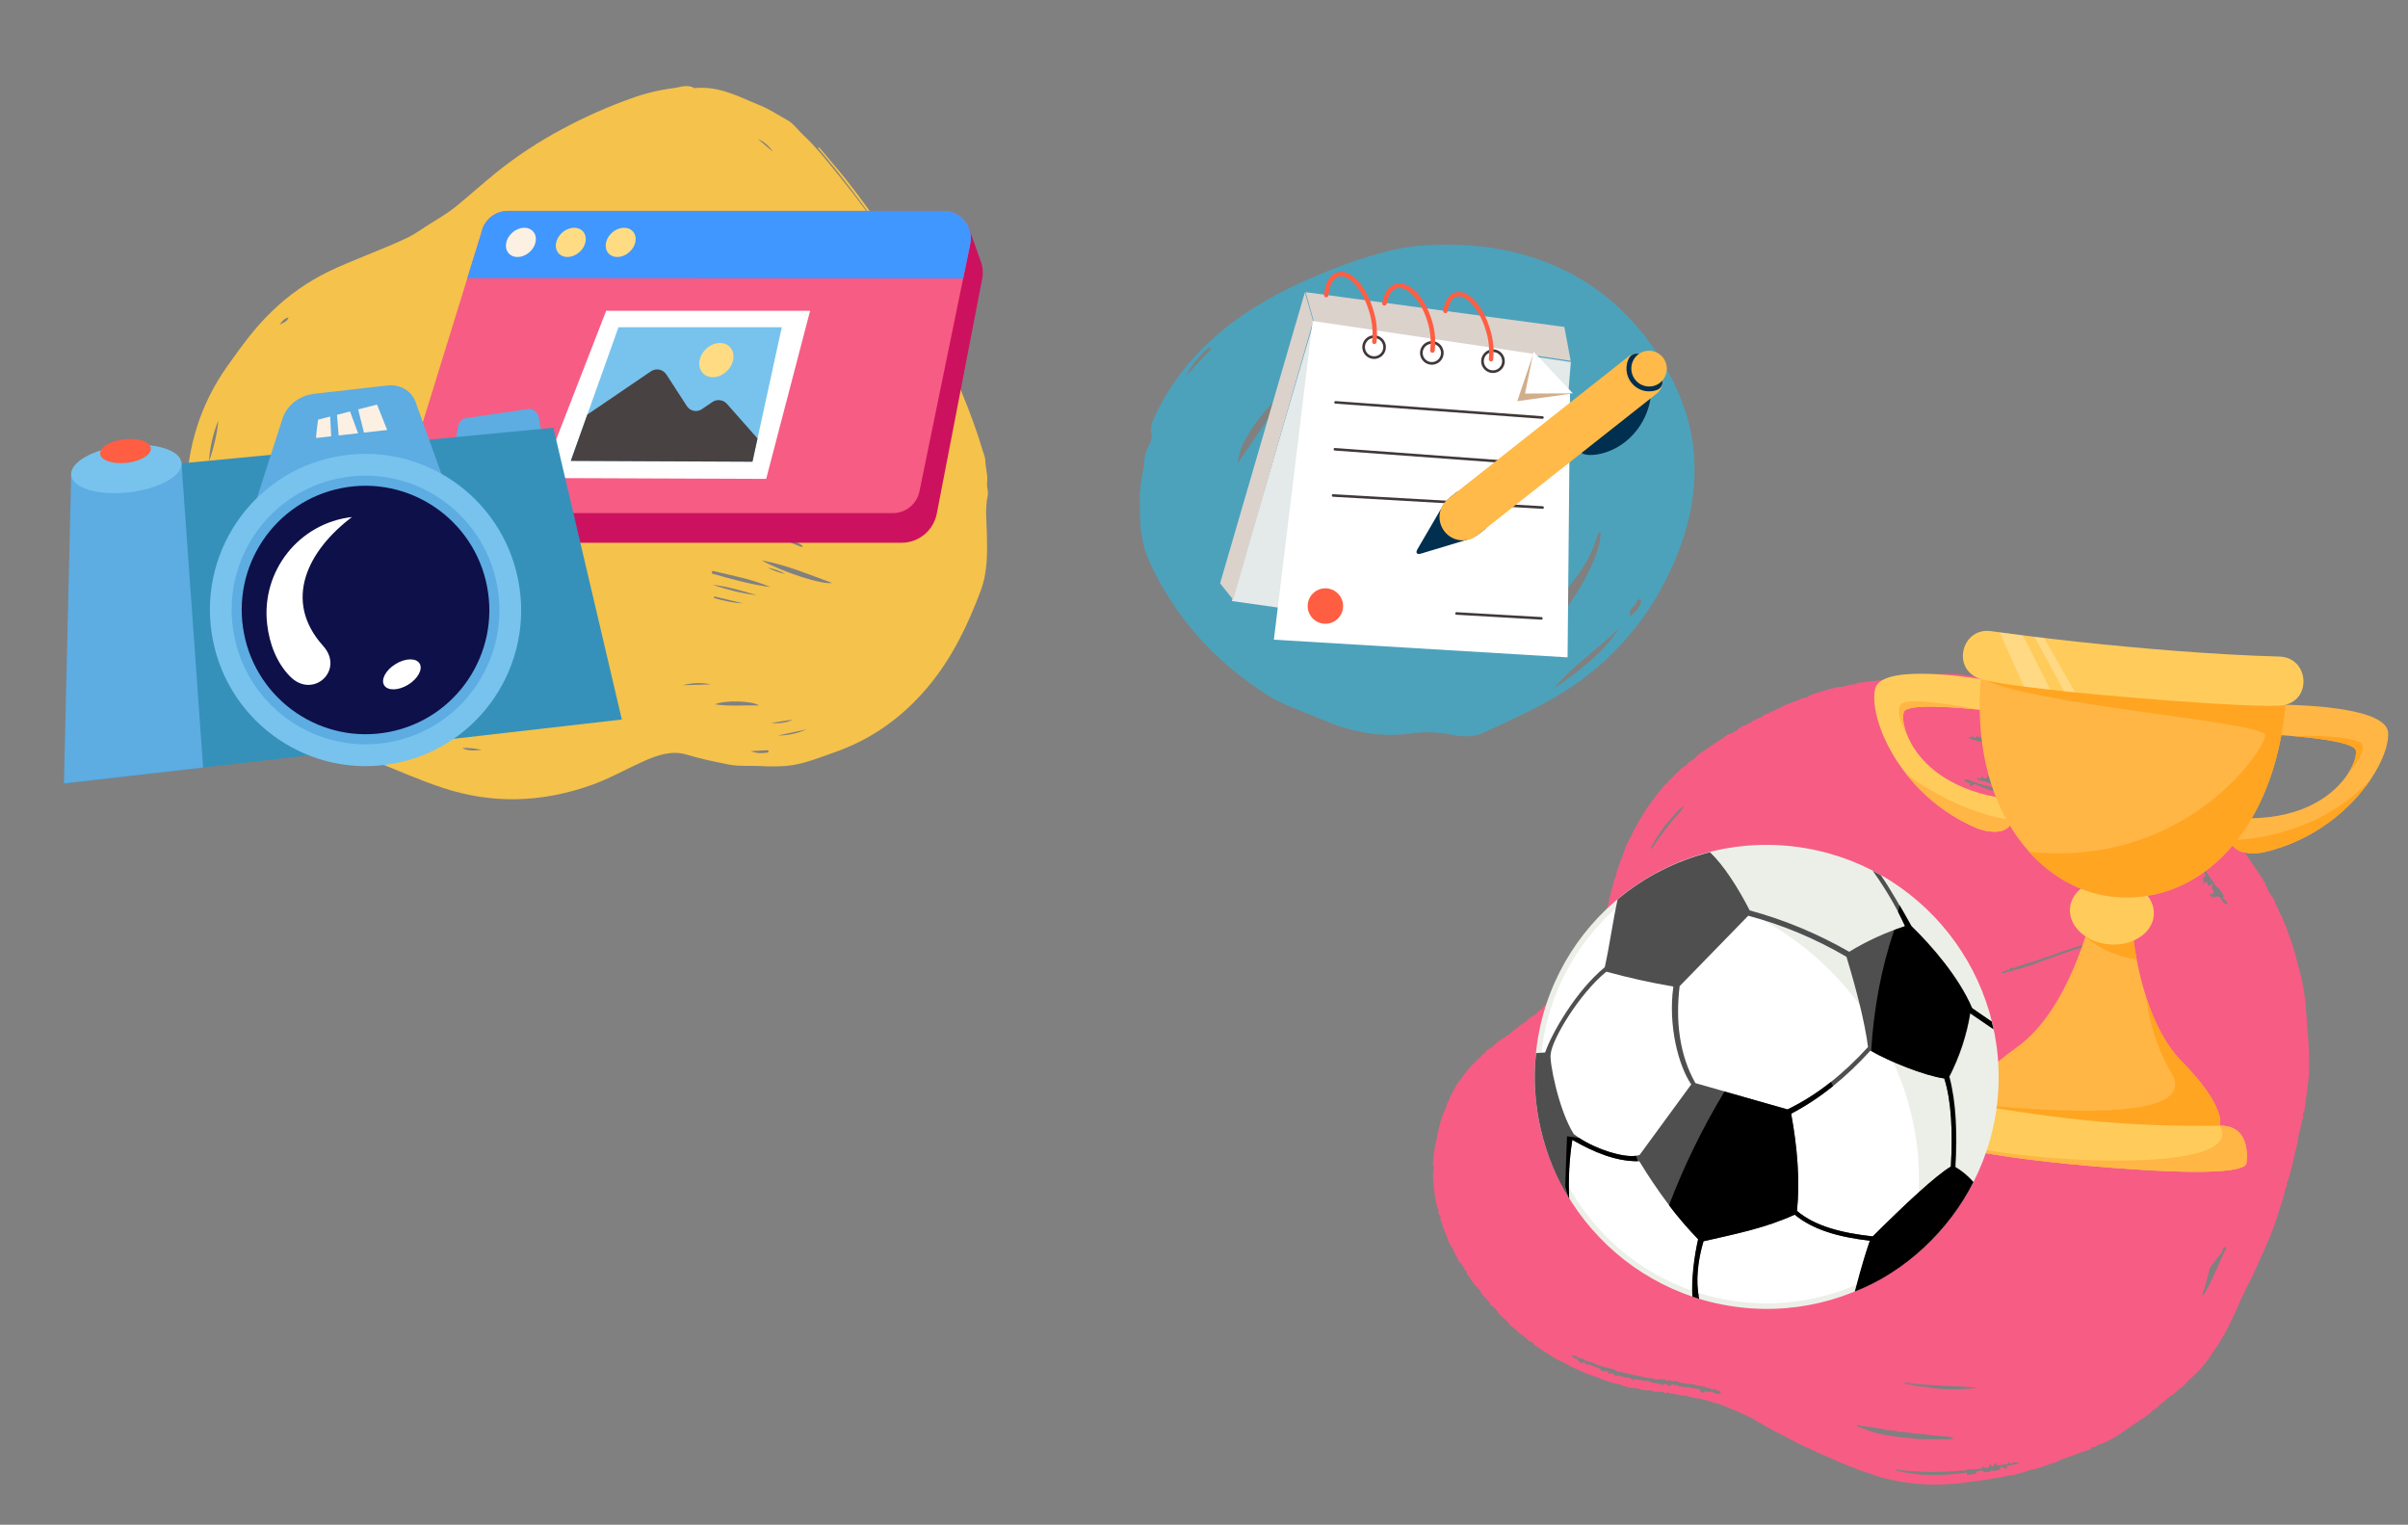 <?xml version="1.0" encoding="UTF-8"?>
<svg width="417px" height="264px" viewBox="0 0 417 264" version="1.1" xmlns="http://www.w3.org/2000/svg" xmlns:xlink="http://www.w3.org/1999/xlink">
    <rect x="0" y="0" width="417" height="264" fill="#808080" stroke="none"/>
    <title>Group 7 Copy + Group 8 Copy + Group 5 Copy Mask</title>
    <defs>
        <rect id="path-1" x="0" y="0" width="417" height="264"></rect>
    </defs>
    <g id="V4" stroke="none" stroke-width="1" fill="none" fill-rule="evenodd">
        <g id="Your-achievements---Desktop-Copy-9" transform="translate(-847, -1545)">
            <g id="Group-7-Copy-+-Group-8-Copy-+-Group-5-Copy-Mask" transform="translate(847, 1545)">
                <mask id="mask-2" fill="white">
                    <use xlink:href="#path-1"></use>
                </mask>
                <g id="Mask"></g>
                <g id="Group-7-Copy" mask="url(#mask-2)">
                    <g transform="translate(224.865, 92.035)">
                        <g id="Illustration/Master/Scribble/Solid/6-Copy" transform="translate(101.907, 100) rotate(236) translate(-101.907, -100)translate(32.72, 23.745)">
                            <path d="M0.888,72.9 C0.689,72.757 0.621,72.491 0.729,72.27 C1.131,71.046 1.334,69.771 1.697,68.534 C1.896,67.871 2.04,67.193 2.13,66.506 C2.196,65.96 2.468,65.467 2.549,64.916 C2.637,64.323 2.889,63.764 3.019,63.173 C3.129,62.674 3.416,62.227 3.545,61.719 C3.741,60.982 3.974,60.256 4.243,59.543 C4.36,59.065 4.563,58.613 4.843,58.208 C4.929,58.107 4.91,57.997 4.947,57.896 C5.091,57.458 5.262,57.028 5.459,56.61 C5.9,55.738 6.257,54.824 6.711,53.959 C7.041,53.332 7.331,52.688 7.641,52.053 C7.94,51.441 8.251,50.836 8.574,50.236 C9.324,48.83 10.157,47.469 11.066,46.161 C11.791,45.145 12.572,44.171 13.406,43.244 C14.052,42.465 14.749,41.73 15.492,41.043 C16.103,40.515 16.642,39.895 17.289,39.431 C17.9,38.994 18.49,38.52 19.086,38.07 C20.465,37.029 21.881,36.046 23.334,35.121 C24.189,34.576 25.061,34.045 25.905,33.488 C26.894,32.835 27.95,32.298 28.941,31.648 C29.522,31.268 30.173,30.951 30.787,30.603 C31.381,30.266 32.019,30.014 32.591,29.639 C33.175,29.286 33.777,28.962 34.394,28.67 C34.958,28.379 35.494,27.937 36.173,27.876 C36.464,27.396 37.036,27.397 37.464,27.158 C37.892,26.918 38.34,26.705 38.745,26.445 C39.162,26.177 39.594,25.915 40.014,25.662 C40.866,25.147 41.665,24.554 42.511,24.04 C43.027,23.727 43.412,23.281 43.887,22.931 C44.794,22.257 45.631,21.495 46.387,20.655 C46.684,20.311 47.031,20.015 47.417,19.776 C47.714,19.602 47.723,19.252 47.973,19.044 C48.377,18.707 48.725,18.303 49.103,17.935 C49.243,17.838 49.321,17.674 49.306,17.504 L49.754,17.455 C49.889,17.322 49.669,17.338 49.683,17.229 C49.824,17.063 49.934,16.848 50.189,16.77 C50.428,16.697 50.386,16.407 50.576,16.261 C50.988,15.941 51.086,15.293 51.694,15.162 C51.863,14.674 52.274,14.358 52.561,13.953 C52.699,13.733 52.915,13.575 53.165,13.51 C53.397,13.459 53.242,13.025 53.585,13.072 C53.94,12.271 54.736,11.901 55.346,11.38 C56.325,10.545 57.246,9.631 58.374,8.957 C58.938,8.62 59.427,8.105 59.995,7.751 C61.272,6.954 62.497,6.068 63.87,5.424 C64.437,5.159 64.945,4.766 65.515,4.506 C66.723,3.954 67.931,3.399 69.179,2.941 C69.401,2.818 69.652,2.76 69.905,2.773 C70.201,2.824 70.305,2.482 70.57,2.395 C70.884,2.291 71.218,2.349 71.538,2.178 C71.714,2.083 72.028,2.064 72.232,1.955 C72.898,1.601 73.684,1.673 74.341,1.303 C74.606,1.208 74.888,1.173 75.168,1.2 C76.068,1.143 76.893,0.677 77.8,0.742 C78.277,0.769 78.754,0.677 79.187,0.474 C79.327,0.412 79.47,0.341 79.586,0.39 C79.987,0.562 80.376,0.385 80.762,0.363 C81.176,0.34 81.577,0.173 82.011,0.199 C82.446,0.271 82.89,0.266 83.323,0.182 C84.037,-0.047 84.747,0.047 85.457,0.041 C85.812,0.038 86.2,-0.117 86.536,0.196 C86.714,0.362 86.863,-0.184 87.13,0.107 C87.287,0.279 87.466,0.229 87.67,0.123 C87.856,0.026 88.072,0.34 88.252,0.195 C88.432,0.049 88.716,-0.064 88.78,0.043 C88.942,0.31 89.188,-0.057 89.304,0.172 C89.322,0.193 89.349,0.204 89.377,0.202 C90.156,0.109 90.893,0.454 91.681,0.4 C92.156,0.386 92.629,0.463 93.076,0.626 C93.499,0.748 93.931,0.835 94.369,0.886 C95.111,1.001 95.786,1.334 96.522,1.44 C96.722,1.468 96.77,1.956 97.09,1.629 C97.251,1.882 97.518,1.732 97.723,1.802 C97.886,1.893 98.035,2.009 98.163,2.146 C98.589,2.155 99.007,2.264 99.383,2.465 C100.192,2.781 100.98,3.148 101.743,3.564 C102.783,4.14 103.866,4.675 104.699,5.559 C104.87,5.741 105.081,5.592 105.247,5.735 C106.219,6.567 107.272,7.296 108.096,8.307 C108.441,8.73 108.953,9.043 109.31,9.474 C110.027,10.34 110.855,11.102 111.455,12.084 C111.81,12.666 112.271,13.212 112.649,13.799 C113.468,14.993 114.141,16.282 114.652,17.637 C115.01,18.666 115.389,19.687 115.664,20.746 C115.758,21.11 115.723,21.489 115.843,21.815 C115.959,22.133 116.009,22.471 115.989,22.808 C115.977,23.074 116.24,23.236 116.187,23.532 C116.1,23.784 116.151,24.063 116.321,24.268 C116.424,24.379 116.345,24.661 116.346,24.866 C116.372,25.158 116.368,25.452 116.333,25.744 C116.284,25.975 116.655,26.169 116.359,26.39 C116.637,26.616 116.497,26.929 116.518,27.204 C116.538,27.467 116.523,27.732 116.523,27.997 L116.523,28.878 C116.486,29.14 116.491,29.406 116.537,29.666 C116.699,30.118 116.576,30.583 116.674,31.043 C116.746,31.568 116.752,32.098 116.694,32.624 C116.674,33.085 116.949,33.486 116.887,33.963 C116.795,34.425 116.801,34.902 116.902,35.362 C117.054,35.847 116.902,36.364 117.091,36.779 C117.313,37.274 117.099,37.761 117.236,38.218 C117.535,39.215 117.508,40.272 117.781,41.256 C118.125,42.497 118.312,43.773 118.719,45.004 C118.983,45.804 119.273,46.599 119.537,47.4 C119.832,48.19 120.193,48.953 120.617,49.681 C121.121,50.605 121.699,51.486 122.345,52.316 C122.986,53.159 123.747,53.896 124.399,54.725 C124.696,55.103 125.056,55.418 125.343,55.809 C125.653,56.229 126.127,56.529 126.439,56.948 C127.219,57.999 128.273,58.819 128.938,59.962 C130.135,61.097 130.886,62.575 131.906,63.847 C132.415,64.481 132.745,65.256 133.169,65.961 C133.869,67.131 134.447,68.364 135.038,69.592 C135.57,70.722 136.027,71.887 136.406,73.077 C136.686,73.932 136.925,74.8 137.221,75.648 C137.341,75.992 137.172,76.396 137.465,76.692 C137.433,77.517 137.877,78.272 137.817,79.101 C138.088,79.581 138.01,80.108 137.98,80.614 C137.956,81 138.257,81.288 138.183,81.69 C138.087,82.062 138.09,82.453 138.192,82.824 C138.431,83.423 138.327,84.016 138.337,84.61 C138.36,85.99 138.36,87.371 138.335,88.752 C138.327,89.204 138.479,89.675 138.236,90.117 C138.023,90.505 138.32,90.97 138.054,91.365 C137.957,91.508 138.23,91.6 138.177,91.795 C138.073,92.176 138.293,92.583 138.038,92.976 C137.841,93.279 138.141,93.708 137.847,94.042 C137.67,94.244 138.264,94.532 137.818,94.762 C137.892,95.253 137.721,95.714 137.64,96.186 C137.573,96.576 137.754,96.977 137.518,97.371 C137.317,97.706 137.631,98.179 137.289,98.507 C137.418,99.089 137.082,99.618 137.095,100.197 C137.082,100.643 137.009,101.085 136.878,101.511 C136.709,102.177 136.56,102.849 136.426,103.522 C136.375,103.764 136.31,104.003 136.233,104.238 C136.192,104.369 136.048,104.432 136.05,104.605 C136.059,105.704 135.653,106.724 135.326,107.74 C135.164,108.373 134.946,108.99 134.675,109.585 C134.59,109.747 134.597,110.04 134.463,110.195 C134.07,110.654 133.974,111.235 133.79,111.769 C133.7,112.056 133.568,112.328 133.399,112.577 C133.367,112.624 133.282,112.66 133.281,112.702 C133.269,113.489 132.757,114.074 132.458,114.742 C132.17,115.389 131.762,115.981 131.49,116.632 C130.944,117.946 130.133,119.117 129.537,120.404 C129.34,120.782 129.12,121.148 128.879,121.499 C128.782,121.792 129.047,121.815 129.006,122.044 C128.965,122.244 128.762,122.327 128.49,122.395 C128.61,123.038 128.122,123.459 127.836,123.941 C127.158,125.079 126.43,126.19 125.661,127.269 C125.173,127.994 124.642,128.69 124.07,129.351 C122.18,131.422 120.212,133.416 118.192,135.355 C117.422,136.094 116.65,136.842 115.842,137.539 C115.155,138.132 114.466,138.735 113.745,139.279 C112.061,140.554 110.374,141.828 108.594,142.975 C107.233,143.852 105.827,144.643 104.42,145.438 C103.516,145.948 102.599,146.415 101.658,146.847 C100.155,147.538 98.637,148.195 97.105,148.818 C95.661,149.402 94.121,149.666 92.713,150.326 C91.756,150.328 90.921,150.925 89.957,150.897 C89.55,151.177 89.048,151.13 88.602,151.215 C88.142,151.304 87.687,151.517 87.182,151.441 C86.953,151.406 86.745,151.658 86.464,151.613 C86.224,151.547 85.967,151.593 85.764,151.736 C85.55,151.459 85.416,151.88 85.183,151.798 C84.931,151.71 84.657,151.709 84.404,151.795 C83.845,152.019 83.233,151.809 82.723,151.988 C82.169,152.185 81.622,151.993 81.117,152.15 C80.498,152.341 79.92,152.001 79.32,152.123 C79.267,152.134 79.191,152.022 79.123,151.966 C78.994,152.019 79.059,152.16 78.979,152.29 C78.794,152.155 78.592,152.047 78.378,151.969 C78.102,151.936 77.823,151.931 77.546,151.955 L77.094,152.51 C76.743,152.425 76.469,152.546 76.173,152.393 C76.044,152.326 75.726,152.454 75.495,152.495 C75.193,152.549 74.926,152.206 74.711,152.354 C74.456,152.488 74.162,152.531 73.879,152.477 C71.327,152.487 68.775,152.487 66.224,152.477 C65.95,152.477 65.636,152.604 65.41,152.32 C65.131,152.752 64.879,152.234 64.591,152.291 C64.314,152.308 64.037,152.264 63.778,152.162 C63.311,152.04 62.79,152.14 62.292,152.124 C61.952,152.169 61.607,152.116 61.296,151.973 C61.027,151.811 60.651,151.93 60.305,151.842 C59.879,151.702 59.437,151.62 58.99,151.597 C58.68,151.631 58.367,151.577 58.087,151.441 C57.861,151.315 57.506,151.543 57.289,151.247 C56.69,151.282 56.151,151.028 55.585,150.904 C54.226,150.598 52.887,150.211 51.575,149.744 C50.473,149.359 49.364,148.993 48.265,148.598 C47.91,148.468 47.553,148.326 47.209,148.173 C45.954,147.656 44.729,147.07 43.539,146.417 C42.499,145.809 41.43,145.248 40.414,144.592 C39.874,144.243 39.252,143.999 38.688,143.67 C37.355,142.895 36.046,142.084 34.779,141.207 C33.635,140.483 32.564,139.65 31.581,138.719 C31.331,138.462 31.007,138.278 30.74,138.036 C30.466,137.73 30.171,137.445 29.856,137.181 C29.421,136.89 29.094,136.485 28.683,136.185 C28.365,135.952 28.4,135.452 27.9,135.348 C27.536,135.272 27.526,134.676 27.097,134.573 C26.953,134.029 26.343,133.914 26.082,133.427 C25.829,132.956 25.324,132.621 24.93,132.226 C24.513,131.855 24.121,131.455 23.756,131.031 C23.139,130.219 22.337,129.58 21.711,128.792 C21.114,128.04 20.351,127.416 19.915,126.546 C19.812,126.341 19.629,126.426 19.513,126.295 C19.391,126.159 19.409,125.975 19.277,125.857 C18.763,125.362 18.289,124.827 17.86,124.257 C17.224,123.468 16.61,122.659 15.97,121.878 C14.998,120.654 14.092,119.38 13.255,118.06 C12.696,117.21 12.167,116.339 11.63,115.475 C11.006,114.472 10.373,113.472 9.772,112.457 C9.313,111.681 8.907,110.876 8.457,110.095 C8.102,109.477 7.72,108.872 7.339,108.268 C6.812,107.433 6.314,106.577 5.793,105.742 C5.063,104.554 4.4,103.327 3.806,102.065 C3.487,101.435 3.208,100.785 2.971,100.119 C2.829,99.681 2.655,99.254 2.45,98.842 C2.035,98.022 1.864,97.143 1.586,96.29 C1.489,95.989 1.473,95.685 1.398,95.395 C1.329,95.124 1.287,94.856 1.232,94.584 C1.066,93.772 1.052,92.928 0.748,92.145 C0.726,92.093 0.717,92.037 0.72,91.981 C0.826,91.054 0.459,90.164 0.531,89.234 C0.596,88.406 0.246,87.593 0.366,86.753 C0.066,86.276 0.29,85.733 0.179,85.242 C-0.119,83.92 0.053,82.586 0.021,81.259 C-0.011,79.938 0.018,78.615 0.013,77.294 C0.064,76.365 0.19,75.443 0.392,74.535 C0.468,74.331 0.518,74.117 0.54,73.9 C0.509,73.532 0.636,73.169 0.888,72.9 Z M47.059,22.292 C46.952,22.197 46.81,22.149 46.667,22.158 C46.524,22.167 46.39,22.233 46.295,22.342 L46.295,22.943 C45.764,22.97 45.884,23.637 45.394,23.85 C44.992,24.026 44.701,24.455 44.365,24.768 C44.45,24.964 44.727,24.815 44.791,25.064 C45.086,24.803 45.292,24.41 45.765,24.503 L45.765,24.086 C46.079,23.959 46.351,23.749 46.554,23.477 C46.78,23.253 47.208,23.233 47.229,22.804 C47.648,22.844 47.63,22.356 47.937,22.215 C48.205,22.04 48.442,21.822 48.638,21.569 C48.878,21.329 49.057,21.019 49.286,20.796 C49.484,20.547 49.701,20.313 49.937,20.099 C50.211,19.907 50.567,19.789 50.691,19.456 C50.825,19.139 51.091,18.896 51.419,18.791 C51.283,18.227 51.737,18.198 52.136,18.121 L51.96,17.945 C51.971,17.733 52.204,17.9 52.269,17.761 C52.446,17.383 52.607,16.956 52.961,16.738 C53.358,16.493 53.555,16.096 53.864,15.788 C55.076,14.58 56.311,13.397 57.586,12.257 C57.673,12.179 57.743,12.043 57.839,12.022 C58.416,11.901 58.708,11.408 59.127,11.082 C59.543,10.692 59.979,10.323 60.432,9.977 C61.144,9.572 61.801,9.078 62.388,8.505 C62.504,8.548 62.513,8.679 62.576,8.648 C62.913,8.336 63.175,7.9 63.518,7.823 C63.98,7.72 64.117,7.374 64.531,7.112 C63.695,7.2 63.695,7.2 63.25,7.635 C62.973,7.426 62.685,7.845 62.361,7.622 C62.286,7.942 62.338,8.374 61.81,8.311 C61.721,8.297 61.633,8.343 61.595,8.425 C61.349,8.969 60.777,9.128 60.356,9.455 C60.023,9.714 59.665,10.04 59.207,9.918 C59.058,10.306 58.771,10.625 58.4,10.812 L58.168,10.596 L57.862,11.272 C57.565,11.306 57.281,11.413 57.034,11.582 L57.034,11.931 C56.783,11.997 56.565,12.154 56.423,12.371 C56.269,12.544 55.992,12.537 55.907,12.849 C55.847,13.071 55.558,13.23 55.371,13.416 C55.173,13.459 54.946,13.364 54.716,13.517 L55.2,13.707 C54.729,13.723 54.728,14.095 54.515,14.284 C54.164,14.594 53.846,14.943 53.515,15.275 C53.661,15.631 53.135,15.431 53.152,15.731 C53.171,16.081 52.722,15.717 52.657,15.993 L52.709,16.058 L51.516,17.253 C51.426,17.375 51.402,17.034 51.263,17.199 C51.016,17.449 51.664,17.544 51.345,17.801 C51.228,17.836 51.224,17.61 51.075,17.709 C50.988,17.848 51.139,18.057 50.958,18.186 C50.867,18.071 50.775,17.954 50.693,17.984 C50.5,18.068 50.523,18.163 50.524,18.247 C50.53,18.622 50.457,18.95 50.052,19.094 C50.046,19.455 49.658,19.428 49.496,19.639 C49.318,19.869 49.035,20.027 48.89,20.273 C48.425,21.064 47.662,21.567 47.059,22.292 Z M15.477,53.974 C16.143,53.606 16.438,52.991 16.885,52.533 C17.262,52.116 17.615,51.677 17.942,51.219 C18.311,50.737 18.767,50.34 19.129,49.866 C19.644,49.153 20.208,48.477 20.817,47.842 C20.983,47.677 21.212,47.537 21.296,47.336 C21.522,46.798 22.017,46.52 22.377,46.116 C22.737,45.712 22.98,45.211 23.42,44.868 C23.536,44.777 23.678,44.791 23.796,44.609 C24.282,43.868 25.066,43.369 25.528,42.594 C25.885,42.545 25.91,42.165 26.135,41.978 C26.36,41.792 26.56,41.561 26.789,41.332 C26.366,41.148 26.282,41.521 26.085,41.637 C25.218,42.148 24.405,42.745 23.659,43.421 C22.218,44.755 20.891,46.207 19.691,47.761 C19.39,48.144 19.033,48.476 18.753,48.865 C17.8,50.193 16.868,51.537 15.958,52.897 C15.723,53.218 15.559,53.585 15.477,53.974 Z M7.671,57.662 L7.929,57.391 C7.739,57.247 7.725,57.013 7.61,56.839 C7.721,56.503 8.197,56.904 8.272,56.509 C8.204,56.36 7.971,56.503 7.933,56.305 C7.88,56.002 8.111,55.798 8.199,55.549 C8.34,55.511 8.498,55.616 8.618,55.477 C8.478,55.294 8.355,55.105 8.512,54.877 C8.823,54.424 8.91,53.827 9.383,53.478 C9.555,53.351 9.484,53.084 9.691,52.988 C9.57,52.571 9.873,52.297 10.048,51.992 C10.621,50.995 11.182,49.989 11.812,49.027 C12.648,47.751 13.487,46.47 14.435,45.279 C15.089,44.457 15.673,43.564 16.466,42.855 C16.59,42.744 16.605,42.624 16.491,42.536 C13.291,45.308 11.109,48.812 9.257,52.557 C9.148,52.442 9.06,52.313 8.88,52.391 C8.76,52.693 8.616,52.984 8.45,53.264 C8.338,53.381 8.278,53.538 8.283,53.7 C8.288,53.862 8.358,54.015 8.477,54.125 L8.011,55.007 C7.869,55.021 7.685,54.993 7.653,55.05 C7.425,55.456 7.047,55.82 7.253,56.363 C6.859,56.337 6.91,56.712 6.72,56.848 C6.865,57.145 6.323,57.341 6.624,57.697 C6.838,57.951 6.715,58.206 6.389,58.323 L6.246,58.18 C6.277,58.446 5.883,58.551 6.013,58.828 C6.157,58.979 6.211,58.585 6.368,58.845 C6.205,59.324 6.005,59.79 5.771,60.238 C5.625,60.49 5.602,60.794 5.707,61.065 C5.912,60.709 5.955,60.332 6.337,60.209 C6.215,60.086 6.074,59.989 6.247,59.778 C6.404,59.586 6.591,59.607 6.791,59.591 C6.819,59.591 6.844,59.573 6.854,59.547 C6.863,59.52 6.856,59.491 6.834,59.473 L6.479,59.347 C6.815,58.711 7.046,58.046 7.483,57.48 L7.671,57.662 Z M94.176,149.232 C94.321,149.335 94.514,149.344 94.668,149.254 C95.36,148.939 96.091,148.714 96.8,148.457 C98.08,147.994 99.319,147.448 100.549,146.881 C102.654,145.918 104.706,144.845 106.698,143.666 C107.548,143.159 108.392,142.639 109.21,142.083 C110.086,141.487 110.915,140.824 111.788,140.225 C112.627,139.65 113.373,138.963 114.18,138.351 C114.858,137.837 115.415,137.177 116.146,136.725 C116.287,136.618 116.413,136.494 116.521,136.355 C116.639,136.228 116.798,136.124 116.86,135.973 C116.806,135.927 116.735,135.907 116.665,135.918 C116.595,135.929 116.533,135.97 116.495,136.029 C116.118,136.42 115.699,136.767 115.245,137.065 C114.209,137.795 113.27,138.641 112.259,139.398 C111.719,139.802 111.206,140.269 110.646,140.615 C109.381,141.395 108.175,142.261 106.905,143.035 C105.199,144.076 103.424,144.981 101.691,145.968 C101.281,146.203 100.814,146.277 100.418,146.505 C99.553,147.02 98.641,147.45 97.694,147.791 C96.973,148.038 96.32,148.431 95.574,148.638 C95.079,148.758 94.606,148.958 94.176,149.232 Z M101.468,127.268 C101.827,126.973 102.23,126.736 102.662,126.565 C103.146,126.306 103.586,125.971 104.062,125.699 C104.243,125.596 104.187,125.245 104.5,125.311 C104.968,124.464 105.726,123.922 106.498,123.37 L106.771,123.557 L107.023,123.317 L106.855,123.132 C106.972,122.925 107.259,123.189 107.362,122.933 L107.054,122.815 C107.082,122.278 107.082,122.276 107.573,122.169 C107.67,122.148 107.729,122.11 107.727,122.005 C107.751,121.861 107.617,121.815 107.554,121.727 C107.651,121.526 108.046,121.458 107.867,121.151 C107.306,121.331 107.001,121.802 106.584,122.128 C106.1,122.507 105.589,122.848 105.125,123.261 C104.678,123.66 104.222,124.056 103.761,124.431 C103.21,124.821 102.683,125.241 102.182,125.692 C102.018,125.859 101.878,126.1 101.678,126.171 C101.446,126.276 101.241,126.431 101.076,126.626 C100.88,126.81 100.695,127.004 100.516,127.183 C100.861,127.494 101.176,126.832 101.467,127.268 L101.468,127.268 Z M65.353,62.022 C65.724,61.961 65.63,61.602 65.841,61.425 C66.049,61.236 66.233,61.021 66.386,60.785 C67.011,59.886 67.715,59.042 68.397,58.183 C68.888,57.565 69.403,56.951 69.851,56.313 C70.299,55.676 70.834,55.1 71.247,54.439 C71.639,53.811 72.285,53.358 72.48,52.598 C72.065,52.303 71.747,52.302 71.416,52.704 C70.938,53.285 70.503,53.904 70.063,54.515 C69.756,54.941 69.501,55.409 69.167,55.812 C68.538,56.622 67.961,57.472 67.438,58.356 C66.775,59.398 66.115,60.444 65.44,61.479 C65.317,61.631 65.283,61.838 65.353,62.022 Z M16.773,111.309 C16.701,111.1 16.594,110.904 16.458,110.73 C16.376,110.655 16.245,110.679 16.194,110.492 C15.998,109.727 15.761,108.974 15.484,108.236 C15.336,107.862 15.29,107.442 15,107.116 C14.221,106.244 13.463,105.352 12.699,104.466 C12.628,104.383 12.506,104.34 12.506,104.194 C12.506,103.99 12.312,103.917 12.196,103.8 C12.094,103.697 12.024,103.523 11.756,103.509 C12.284,104.692 12.895,105.836 13.584,106.934 C14.207,107.968 14.849,108.992 15.507,110.005 C15.807,110.465 16.053,110.951 16.314,111.431 C16.346,111.493 16.425,111.53 16.459,111.56 L16.773,111.309 Z M73.523,120.915 C73.55,120.29 73.969,119.806 74.111,119.222 C74.285,118.506 74.52,117.806 74.71,117.094 C74.871,116.485 75.065,115.889 75.179,115.265 C75.298,114.624 75.556,114.014 75.712,113.375 C75.873,112.713 76.007,112.038 76.233,111.395 C76.373,111.04 76.489,110.677 76.58,110.307 C76.651,109.875 76.771,109.454 76.939,109.051 C77.124,108.654 76.958,108.131 77.409,107.831 C77.518,107.758 77.468,107.563 77.426,107.427 C77.405,107.359 77.308,107.256 77.318,107.246 C77.689,106.897 77.552,106.381 77.774,105.934 C77.606,105.966 77.509,105.934 77.442,106.142 C77.132,107.096 76.762,108.031 76.461,108.987 C76.356,109.323 76.151,109.651 76.221,110.032 C75.803,110.728 75.724,111.542 75.557,112.3 C75.385,113.079 75.157,113.851 74.955,114.613 C74.51,116.3 74.149,118.013 73.581,119.667 C73.682,120.091 73.219,120.456 73.523,120.915 Z M67.938,143.227 C68.003,143.491 68.04,143.647 68.077,143.803 C67.608,143.826 67.897,144.425 67.448,144.549 C66.972,144.58 66.404,144.494 65.854,144.715 C65.6,144.817 65.623,144.905 65.742,145.078 C66.164,145.069 66.597,145.159 66.931,144.894 C67.136,144.973 66.999,145.199 67.185,145.255 C67.73,145.255 68.33,145.387 68.83,145.22 C69.383,145.034 69.905,145.118 70.437,145.086 C70.991,145.054 71.549,145.079 72.104,145.079 C72.251,145.079 72.397,145.085 72.543,145.076 C72.595,145.061 72.645,145.037 72.688,145.005 C72.691,144.866 72.743,144.722 72.654,144.591 C72.136,144.793 72.15,144.769 71.798,144.456 C71.612,144.291 71.81,144.185 71.777,144.077 C71.681,143.756 71.322,143.918 71.15,143.76 C70.989,143.652 71.272,143.417 70.984,143.334 C70.862,143.611 71.095,144.015 70.662,144.17 C70.195,143.949 70.195,143.949 69.885,144.433 C69.87,144.654 70.219,144.448 70.213,144.712 C69.995,144.682 69.745,144.888 69.682,144.469 C69.664,144.344 69.327,144.266 69.216,144.21 C69.012,144.195 69.01,144.41 68.871,144.322 C68.642,144.177 68.623,143.922 68.506,143.738 C68.607,143.588 68.784,143.526 68.811,143.369 C68.525,143.19 68.448,143.59 68.217,143.489 L67.938,143.227 Z M28.11,52.171 C27.812,52.47 27.513,52.727 27.267,53.027 C27.026,53.322 26.698,53.512 26.442,53.798 C26.1,54.182 25.853,54.638 25.477,54.993 C24.757,55.721 24.089,56.499 23.479,57.322 C22.529,58.605 21.664,59.95 20.89,61.348 C20.7,61.663 20.562,62.009 20.399,62.341 C23.056,59.063 25.327,55.509 28.168,52.396 C28.188,52.375 28.145,52.293 28.11,52.171 Z M92.237,98.149 C93.241,96.804 94.123,95.372 94.875,93.871 C95.811,92.094 96.695,90.289 97.615,88.503 C97.727,88.333 97.716,88.11 97.587,87.953 C95.662,91.185 93.989,94.521 92.243,97.817 C92.197,97.904 92.237,98.037 92.237,98.149 Z M114.755,123.829 C113.911,124.135 113.443,124.888 112.735,125.336 C112.014,125.813 111.323,126.334 110.666,126.896 C109.979,127.461 109.321,128.062 108.654,128.643 C108.793,128.738 108.978,128.728 109.106,128.619 C109.578,128.131 110.392,128.155 110.751,127.507 C111.241,127.5 111.461,127.089 111.791,126.833 C111.999,126.656 112.262,126.556 112.535,126.549 C112.697,126.231 112.96,125.976 113.283,125.825 C113.561,125.696 113.717,125.347 114.056,125.272 C113.83,124.792 113.865,124.748 114.57,124.556 C114.55,124.446 114.378,124.425 114.431,124.2 L114.755,123.829 Z M107.373,120.349 C106.029,121.005 103.092,123.312 102.692,124.524 C103.049,124.3 103.45,124.257 103.574,123.788 C103.62,123.617 103.878,123.513 103.985,123.345 C104.139,123.102 104.427,123.331 104.6,123.11 C104.78,122.881 105.128,122.754 105.239,122.509 C105.392,122.172 105.747,122.182 105.938,121.94 C106.092,121.69 106.306,121.483 106.561,121.338 C106.853,121.227 106.885,120.814 107.211,120.838 C107.557,120.863 107.468,120.346 107.809,120.404 C108.107,120.056 108.578,119.92 108.858,119.543 C108.957,119.408 109.007,119.307 108.864,119.162 C108.473,119.219 108.204,119.521 107.921,119.71 C107.714,119.68 107.641,119.409 107.425,119.56 C107.411,119.575 107.376,119.596 107.376,119.617 C107.371,119.851 107.373,120.084 107.373,120.349 Z M87.285,45.088 C87.525,45.077 87.61,45.319 87.895,45.219 C88.138,45.102 88.37,44.96 88.586,44.795 C88.88,44.623 89.059,44.305 89.055,43.964 C89.067,43.684 89.296,43.782 89.417,43.652 C89.439,43.086 89.41,42.521 88.804,42.046 C88.325,43.097 87.452,43.855 87.285,45.088 Z M132.357,76.456 C132.362,75.972 132.316,75.489 132.218,75.015 C132.081,74.282 131.838,73.584 131.676,72.865 C131.428,71.769 130.944,70.765 130.557,69.725 C130.441,69.363 130.289,69.014 130.102,68.683 C129.891,68.367 129.719,68.026 129.59,67.669 C129.577,67.628 129.525,67.497 129.368,67.609 C129.388,67.787 129.433,67.962 129.5,68.128 C129.884,68.903 130.127,69.741 130.442,70.546 C130.773,71.407 131.056,72.285 131.29,73.176 C131.419,73.649 131.568,74.129 131.703,74.593 C131.872,75.168 131.929,75.808 132.357,76.456 Z" id="Shape" fill="#F75C84" fill-rule="nonzero"></path>
                        </g>
                        <g id="lagom-reward" transform="translate(141.336, 64.662) rotate(5) translate(-141.336, -64.662)translate(96.7, 19.282)">
                            <path d="M25.663,32.273 C25.657,32.33 25.649,32.386 25.638,32.444 C25.135,35.246 21.019,34.634 19.71,34.207 C14.401,32.478 10.155,29.511 6.984,26.219 C4.252,23.385 2.318,20.309 1.188,17.576 C0.239,15.281 -0.143,13.227 0.047,11.759 C0.599,7.492 14.29,8.128 19.386,8.514 C20.558,8.603 21.276,8.679 21.276,8.679 L21.276,13.819 C21.276,13.819 20.111,13.769 18.412,13.74 L18.412,13.74 C13.966,13.665 5.858,13.737 5.367,15.241 C5.093,16.082 5.502,18.207 7.053,20.526 C7.059,20.536 7.066,20.546 7.072,20.555 C7.08,20.567 7.085,20.573 7.085,20.573 C9.377,23.973 14.124,27.775 22.762,28.563 C22.762,28.563 25.907,30.004 25.663,32.273 L25.663,32.273 Z" id="Path" fill="#FFCC5B" fill-rule="nonzero"></path>
                            <path d="M89.122,13.972 C88.823,15.68 88.081,17.719 86.9,19.853 C86.9,19.853 86.899,19.854 86.899,19.855 C83.912,25.248 78.116,31.247 69.564,34.034 C68.255,34.461 64.139,35.073 63.635,32.27 C63.625,32.215 63.617,32.16 63.611,32.105 C63.363,29.833 66.512,28.39 66.512,28.39 C76.228,27.503 81.021,22.803 82.937,19.151 C83.895,17.325 84.133,15.761 83.907,15.067 C83.485,13.773 77.419,13.54 72.902,13.548 C70.166,13.552 67.998,13.645 67.998,13.645 L67.998,8.505 C67.998,8.505 71.503,8.136 75.665,8.071 C81.582,7.98 88.828,8.505 89.226,11.586 C89.315,12.266 89.28,13.073 89.122,13.972 L89.122,13.972 Z" id="Path" fill="#FFB645" fill-rule="nonzero"></path>
                            <path d="M66.109,81.838 L60.563,82.736 L44.202,85.384 L22.414,81.838 C22.414,81.838 21.427,78.613 29.968,71.335 C38.508,64.057 40.813,47.446 40.813,47.446 L47.71,47.446 C47.71,47.446 48.125,50.438 49.256,54.441 C49.825,56.453 50.576,58.722 51.545,60.993 L51.545,60.994 C53.189,64.843 55.464,68.701 58.555,71.335 C67.096,78.613 66.109,81.838 66.109,81.838 L66.109,81.838 Z" id="Path" fill="#FFB645" fill-rule="nonzero"></path>
                            <path d="M49.256,54.441 C43.168,54.086 40.085,51.227 40.085,51.227 L45.281,47.446 L47.71,47.446 C47.71,47.446 48.125,50.438 49.256,54.441 L49.256,54.441 Z" id="Path" fill="#FFA522" fill-rule="nonzero"></path>
                            <ellipse id="Oval" fill="#FFCC5B" fill-rule="nonzero" cx="44.262" cy="46.584" rx="7.284" ry="5.667"></ellipse>
                            <path d="M71.075,8.246 C71.075,29.757 59.583,43.982 44.609,43.982 C39.126,43.982 33.642,41.748 29.101,37.515 C22.681,31.532 18.143,21.555 18.143,8.246 L71.075,8.246 Z" id="Path" fill="#FFB645" fill-rule="nonzero"></path>
                            <path d="M71.076,8.246 C71.076,29.757 59.583,43.982 44.609,43.982 C39.126,43.982 33.642,41.748 29.101,37.515 C57.226,37.903 68.985,14.838 67.998,13.682 C66.136,11.499 26.615,12.121 18.141,8.246 L70.9,5.628 L70.9,8.305 L71.02,8.246 L71.076,8.246 L71.076,8.246 Z" id="Path" fill="#FFA522" fill-rule="nonzero"></path>
                            <path d="M70.914,8.323 C70.872,8.337 70.829,8.349 70.785,8.362 C69.135,8.841 60.539,9.175 50.71,9.295 C45.414,9.36 39.76,9.363 34.642,9.293 C34.625,9.293 34.609,9.292 34.593,9.292 L34.592,9.292 C34.388,9.29 34.186,9.287 33.984,9.284 L33.983,9.284 C33.547,9.277 33.115,9.27 32.688,9.262 C32.261,9.255 31.839,9.247 31.422,9.238 L31.421,9.238 C31.034,9.23 30.652,9.221 30.275,9.212 C30.005,9.206 29.739,9.199 29.474,9.192 C28.133,9.157 26.863,9.115 25.687,9.067 C25.502,9.06 25.32,9.052 25.14,9.044 C21.53,8.885 18.876,8.661 17.852,8.362 C17.787,8.343 17.724,8.324 17.661,8.304 C12.891,6.812 14.174,-0.241 19.167,0.006 C19.667,0.031 20.171,0.055 20.678,0.079 C21.768,0.129 22.873,0.176 23.991,0.22 C24.236,0.23 24.482,0.239 24.728,0.249 C25.403,0.275 26.082,0.299 26.765,0.322 C27.006,0.331 27.247,0.338 27.489,0.346 C27.803,0.357 28.117,0.367 28.431,0.376 C28.704,0.385 28.978,0.393 29.251,0.401 C29.766,0.417 30.282,0.431 30.801,0.445 L31.013,0.451 L31.014,0.451 C32.236,0.483 33.467,0.512 34.703,0.537 C40.056,0.644 45.502,0.678 50.786,0.63 C57.378,0.569 63.719,0.379 69.316,0.042 C74.307,-0.258 75.68,6.816 70.914,8.323 L70.914,8.323 Z" id="Path" fill="#FFCC5B" fill-rule="nonzero"></path>
                            <path d="M66.109,81.838 L49.251,87.755 L22.436,81.857 C66.141,82.435 57.509,74.424 56.332,72.605 C52.353,66.458 51.556,61.064 51.545,60.994 C53.189,64.843 55.464,68.701 58.555,71.335 C67.096,78.613 66.109,81.838 66.109,81.838 L66.109,81.838 Z" id="Path" fill="#FFA522" fill-rule="nonzero"></path>
                            <path d="M71.248,88.044 C70.958,89.143 66.356,90.772 44.202,90.762 C23.685,90.752 17.387,89.085 17.097,88.044 C17.097,88.044 16.651,81.386 22.436,81.857 C39.5,83.245 50.818,83.418 66.083,81.857 C71.857,81.266 71.248,88.044 71.248,88.044 Z" id="Path" fill="#FFCC5B" fill-rule="nonzero"></path>
                            <path d="M82.937,19.151 C83.895,17.325 84.133,15.761 83.907,15.067 C83.485,13.773 77.419,13.54 72.902,13.548 L72.902,13.547 C72.902,13.547 81.115,12.467 84.424,13.566 C85.649,13.973 85.12,16.284 82.937,19.151 Z" id="Path" fill="#FFA522" fill-rule="nonzero"></path>
                            <path d="M86.899,19.855 C83.912,25.248 78.116,31.247 69.564,34.034 C68.255,34.461 64.139,35.073 63.635,32.27 C63.625,32.215 63.617,32.16 63.611,32.105 L64.799,32.265 C64.799,32.265 78.288,30.942 86.899,19.855 Z" id="Path" fill="#FFA522" fill-rule="nonzero"></path>
                            <g id="Group" transform="translate(4.478, 13.173)" fill="#FFB645" fill-rule="nonzero">
                                <path d="M2.641,7.435 C2.629,7.417 2.614,7.395 2.596,7.368 C2.611,7.39 2.626,7.413 2.641,7.435 Z" id="Path"></path>
                                <path d="M0.89,2.068 C0.615,2.909 1.024,5.034 2.575,7.353 C2.183,6.782 -1.326,1.774 0.547,0.567 C2.511,-0.7 13.83,0.55 13.934,0.567 C9.488,0.492 1.38,0.564 0.89,2.068 L0.89,2.068 Z" id="Path"></path>
                                <path d="M21.185,19.1 C21.179,19.157 21.171,19.213 21.161,19.27 C20.657,22.073 16.541,21.461 15.233,21.034 C9.924,19.305 5.677,16.338 2.506,13.046 L2.594,12.941 C2.594,12.941 11.183,18.601 21.185,19.1 L21.185,19.1 Z" id="Path"></path>
                                <path d="M66.771,74.871 C66.481,75.97 61.878,77.599 39.724,77.589 C19.207,77.579 12.909,75.912 12.619,74.871 C21.209,78.34 67.8,77.549 61.605,68.684 C67.379,68.093 66.771,74.871 66.771,74.871 Z" id="Path"></path>
                            </g>
                            <path d="M30.275,9.212 C30.005,9.206 29.738,9.199 29.474,9.192 C28.133,9.157 26.863,9.115 25.687,9.067 L20.678,0.079 C21.768,0.129 22.873,0.176 23.991,0.22 C24.236,0.23 24.482,0.239 24.728,0.249 L30.275,9.212 L30.275,9.212 Z" id="Path" fill="#FFFFFF" fill-rule="nonzero" opacity="0.25"></path>
                            <path d="M34.592,9.292 C34.388,9.29 34.186,9.287 33.984,9.284 L33.983,9.284 C33.547,9.277 33.115,9.27 32.688,9.262 C30.827,6.452 28.671,3.198 26.765,0.322 C27.006,0.331 27.247,0.338 27.489,0.346 C27.803,0.357 28.117,0.367 28.431,0.377 L34.593,9.292 L34.592,9.292 Z" id="Path" fill="#FFFFFF" fill-rule="nonzero" opacity="0.25"></path>
                        </g>
                        <g id="lagom-soccer-player-with-ball-2" transform="translate(81.077, 94.42) rotate(2) translate(-81.077, -94.42)translate(40.903, 54.247)">
                            <g id="lagom-soccer-player-with-ball" transform="translate(-0, -0)" fill-rule="nonzero">
                                <ellipse id="Oval" fill="#FFFFFF" cx="40.161" cy="40.161" rx="39.68" ry="39.676"></ellipse>
                                <path d="M80.209,43.502 C78.367,65.564 58.932,82.048 36.869,80.206 C14.805,78.363 -1.681,58.931 0.137,36.844 C1.955,14.758 21.414,-1.702 43.478,0.141 C65.541,1.983 82.028,21.416 80.209,43.502 Z M1.095,36.943 C-0.698,58.488 15.37,77.454 36.918,79.248 C58.465,81.041 77.433,64.974 79.227,43.429 C81.02,21.883 64.952,2.917 43.404,1.123 C21.857,-0.67 2.889,15.397 1.095,36.943 Z" id="Shape" fill="#ECEFE8"></path>
                                <path d="M16.623,8.42 C30.898,7.462 46.377,14.586 56.745,28.32 C66.794,41.66 69.497,57.899 65.222,71.141 C70.504,66.866 74.608,61.338 77.187,55.073 C77.605,54.042 79.472,49.03 79.939,43.478 C81.757,21.637 65.517,2.475 43.674,0.657 C34.019,-0.154 24.387,2.598 16.623,8.42 L16.623,8.42 Z" id="Path" fill="#ECEFE8"></path>
                                <path d="M63.207,13.26 C59.866,14.464 56.672,16.06 53.699,18.026 C48.171,15.102 42.299,12.891 36.23,11.466 C34.019,7.536 31.512,3.875 29.006,1.639 C23.183,3.335 17.803,6.307 13.306,10.361 C12.594,14.193 12.201,18.37 11.488,22.178 C6.648,26.428 2.668,33.995 1.685,37.287 L0.112,37.459 C-0.575,46.45 2.127,55.614 6.722,62.395 C6.451,59.004 6.501,55.614 6.918,52.248 C10.849,54.312 14.756,55.761 18.638,55.54 C21.955,60.577 25.493,65.023 29.326,68.684 C28.736,71.853 28.466,75.022 28.736,78.167 C29.056,78.265 29.399,78.363 29.719,78.462 C29.006,75.587 29.375,72.393 30.259,69.003 C35.984,67.48 40.923,66.325 45.886,63.844 C49.104,66.325 53.527,67.455 59.055,67.898 C57.63,72.664 57.458,74.433 57.04,76.128 C65.517,72.148 72.298,65.318 76.254,56.842 C75.443,55.958 74.46,55.196 73.404,54.631 C73.527,48.809 73.158,43.453 71.807,39.031 C73.453,35.518 74.558,31.784 75.05,27.927 L78.612,30.162 C78.514,29.794 78.416,29.401 78.293,29.032 L75.345,27.042 C72.863,21.736 67.9,16.429 64.362,13.235 C62.225,9.919 60.578,7.069 58.711,4.587 C58.318,4.366 57.679,4.072 57.286,3.875 C60.333,7.855 62.126,11.073 63.207,13.26 Z M7.139,51.241 C4.363,47.212 2.348,38.515 2.668,37.41 C2.864,34.928 7.115,27.067 11.783,22.939 C15.64,23.848 19.547,24.585 23.478,25.101 C22.766,31.833 24.83,38.785 27.164,41.93 L18.663,54.435 C16.771,55.344 10.751,53.845 7.139,51.241 Z M70.922,39.375 C72.323,43.33 72.716,48.612 72.593,54.582 C70.038,56.204 64.804,61.461 59.497,67.136 C54.166,66.743 49.448,65.736 46.23,63.181 C46.574,57.874 45.91,52.224 44.633,46.401 C49.571,43.601 53.994,39.694 57.974,35.002 C60.996,36.648 67.409,38.982 70.922,39.375 L70.922,39.375 Z M57.532,34.388 C53.453,39.203 48.981,43.035 43.994,45.664 L27.876,41.684 C24.952,36.918 24.043,31.12 24.559,25.003 L36.009,12.4 C42.028,13.776 47.827,15.987 53.257,18.91 C55.222,24.684 56.795,30.015 57.532,34.388 Z" id="Shape" fill="#4F4F4F"></path>
                                <path d="M62.102,9.648 L61.93,10.852 C62.446,11.761 62.839,12.523 63.207,13.26 C62.593,13.481 61.979,13.727 61.365,13.972 C59.301,20.802 58.293,27.828 58.097,35.051 C61.168,36.722 67.433,39.006 70.922,39.375 C72.323,43.33 72.716,48.612 72.593,54.582 C70.038,56.204 64.804,61.461 59.497,67.136 C54.166,66.743 49.448,65.736 46.23,63.181 C46.574,57.874 45.91,52.224 44.633,46.401 C47.139,44.952 49.522,43.281 51.709,41.365 L51.34,40.652 C49.08,42.593 46.598,44.288 43.969,45.689 L32.962,42.962 C29.399,49.349 26.402,56.056 24.043,62.984 C25.665,64.999 27.434,66.89 29.277,68.684 C28.687,71.853 28.343,75.514 28.638,78.658 C28.957,78.756 29.522,78.904 29.842,79.002 C29.129,76.128 29.35,72.369 30.21,69.003 C35.935,67.48 40.873,66.325 45.837,63.844 C49.055,66.325 53.478,67.455 59.006,67.898 C57.581,72.664 57.139,75.096 56.721,76.791 C65.32,73.081 72.667,65.662 76.598,57.113 C75.64,56.13 74.534,55.27 73.33,54.631 C73.453,48.809 73.084,43.453 71.733,39.031 C73.379,35.518 74.485,31.784 74.976,27.927 L79.153,30.58 C79.055,30.211 78.907,29.622 78.784,29.229 L75.271,27.018 C72.789,21.711 67.826,16.404 64.288,13.211 C63.502,11.909 62.839,10.705 62.102,9.648 L62.102,9.648 Z M8.048,51.855 L5.985,51.659 C5.985,51.659 5.935,56.474 5.985,60.306 C6.132,60.773 6.427,61.928 6.722,62.395 C6.451,59.004 6.501,55.614 6.918,52.248 C10.776,54.287 14.609,55.712 18.392,55.54 L18.048,54.607 C15.911,55.024 11.341,53.845 8.048,51.855 L8.048,51.855 Z" id="Shape" fill="#000000"></path>
                            </g>
                        </g>
                    </g>
                </g>
                <g id="Group-8-Copy" mask="url(#mask-2)">
                    <g transform="translate(0.009, -0.075)" id="Group-4">
                        <g transform="translate(-0, -0)">
                            <g id="Illustration/Master/Scribble/Solid/6" transform="translate(103.123, 87.575) rotate(236) translate(-103.123, -87.575)translate(43.336, 19.604)" fill="#F5C24B" fill-rule="nonzero">
                                <path d="M69.132,135.542 C75.938,135.601 82.742,135.256 89.516,134.507 L89.533,134.743 C88.139,134.891 86.745,135.029 85.351,135.191 C81.047,135.695 76.725,135.806 72.405,135.931 C69.217,136.008 66.032,135.655 62.92,134.878 C59.202,133.974 55.408,133.678 51.635,133.218 C44.387,132.336 37.197,131.06 30.163,128.859 C29.609,128.686 28.968,128.584 28.521,128.294 C27.413,127.574 26.133,127.271 25.098,126.357 C24.547,125.871 23.755,125.785 23.184,125.191 C21.635,123.582 19.714,122.621 17.901,121.46 C15.106,119.67 12.259,117.841 10.229,114.992 C6.584,109.877 3.359,104.419 1.547,98.128 C-0.329,91.618 -0.561,85.042 1.194,78.38 C1.949,75.511 2.525,72.607 3.963,70.036 C4.73,68.724 5.574,67.469 6.489,66.282 C7.561,64.837 8.44,63.232 9.724,61.96 C11.501,60.2 13.281,58.466 15.205,56.899 C17.226,55.254 17.943,52.749 18.403,50.094 C18.971,46.813 19.215,43.467 20.053,40.239 C22.399,31.211 27.042,24.118 33.955,18.751 C37.445,16.041 41.143,13.751 44.759,11.297 C48.154,8.994 51.715,6.987 55.089,4.66 C62.714,-0.596 70.91,-0.66 79.316,0.858 C83.048,1.533 86.584,3.008 90.083,4.604 C93.905,6.346 97.789,7.907 101.287,10.439 C107.577,14.993 112.521,20.834 115.456,28.662 C116.869,32.432 118.279,36.204 118.968,40.236 C119.684,44.18 119.767,48.234 119.214,52.211 C118.502,57.073 117.206,61.789 116.461,66.64 C116.324,67.569 116.26,68.509 116.27,69.45 C116.281,71.935 115.984,74.423 116.21,76.902 C116.484,79.901 116.907,82.883 117.174,85.883 C117.555,90.467 117.506,95.083 117.025,99.656 C116.594,103.963 115.843,108.223 114.778,112.39 C114.162,114.883 113.277,117.283 112.141,119.536 C111.601,120.59 111.363,122.021 110.127,122.531 C108.039,126.422 104.447,128.164 101.183,130.371 C99.753,131.339 98.167,131.945 96.666,132.737 C95.444,133.383 94.17,133.345 92.933,133.629 C89.56,134.406 86.114,134.614 82.684,134.914 C78.179,135.309 73.662,135.432 69.132,135.542 Z M25.746,94.418 C29.121,91.951 32.643,89.723 35.827,86.47 C31.991,88.453 26.375,92.853 25.746,94.418 Z M39.063,78.432 L38.784,78.039 C36.128,80.275 33.472,82.508 31.117,85.17 C34.034,83.306 36.482,80.773 39.063,78.432 Z M35.795,42.591 C37.985,39.64 40.686,37.217 42.733,34.137 C39.99,36.471 37.641,39.334 35.795,42.591 L35.795,42.591 Z M15.242,72.044 C16.486,71.679 19.419,67.549 19.649,65.856 C17.881,67.804 16.695,70.046 15.242,72.044 Z M65.812,60.841 C63.872,61.421 59.309,64.62 58.412,66.034 L65.812,60.841 Z M103.515,16.713 C104.98,18.712 106.656,20.504 108.506,22.05 C107.115,19.977 105.429,18.174 103.515,16.713 L103.515,16.713 Z M43.852,25.753 C41.924,27.413 39.856,28.909 38.684,31.438 C40.382,29.516 42.134,27.656 43.852,25.753 Z M31.291,82.438 C33.287,80.733 35.351,79.118 37.075,77.053 C35.02,78.68 33.002,80.357 31.291,82.438 Z M57.382,4.733 C58.657,4.05 59.973,3.467 61.32,2.987 C62.644,2.525 63.997,2.169 65.337,1.767 C62.345,1.956 58.767,3.303 57.382,4.733 L57.382,4.733 Z M57.84,21.081 C55.708,21.887 51.787,24.752 51.289,25.869 C52.449,25.026 53.543,24.289 54.578,23.462 C55.64,22.614 56.769,21.886 57.84,21.081 L57.84,21.081 Z M33.805,93.562 L33.927,93.786 C35.54,93.211 36.798,91.989 38.117,90.877 L37.999,90.663 L33.805,93.562 Z M78.137,56.077 L72.946,59.623 C72.985,59.692 73.023,59.762 73.061,59.832 C74.895,58.84 76.603,57.577 78.137,56.077 L78.137,56.077 Z M75.508,62.498 C76.522,62.362 79.658,60.095 80.306,59.166 L75.508,62.498 Z M35.188,76.227 L35.023,75.988 C33.746,77.09 32.488,78.212 31.462,79.641 L35.188,76.227 Z M25.52,63.079 L22.921,67.196 C24.082,66.089 24.975,64.673 25.52,63.079 L25.52,63.079 Z M7.195,76.565 L9.085,71.88 C8.147,73.261 7.501,74.863 7.195,76.565 L7.195,76.565 Z M81.507,33.84 L81.407,33.566 L77.943,35.177 L78.028,35.41 C79.144,34.766 80.454,34.654 81.507,33.84 L81.507,33.84 Z M78.478,66.535 C79.528,66.226 80.491,65.626 81.28,64.791 C80.162,65.017 79.34,65.832 78.478,66.535 L78.478,66.535 Z M9.484,66.45 C8.737,66.956 8.13,67.685 7.734,68.556 C7.667,68.689 7.534,68.825 7.69,68.972 C7.847,69.12 7.964,68.982 8.042,68.852 C8.528,68.056 9.005,67.252 9.484,66.451 L9.484,66.45 Z M35.696,27.984 C36.484,27.158 37.296,26.37 37.839,25.321 C36.827,25.916 36.246,26.943 35.696,27.984 L35.696,27.984 Z M11.531,72.158 C10.669,73.102 9.966,74.664 9.952,75.49 L11.531,72.158 Z M96.656,126.748 L93.397,127.672 C94.537,127.694 95.662,127.375 96.655,126.748 L96.656,126.748 Z M31.558,88.586 C32.514,88.093 33.397,87.44 34.176,86.647 C33.227,87.154 32.346,87.807 31.558,88.586 L31.558,88.586 Z M116.279,40.049 C116.348,40.702 115.908,41.418 116.5,42.089 C116.794,41.308 116.536,40.678 116.279,40.049 Z M67.909,50.572 C68.745,50.251 69.521,49.76 70.198,49.124 C69.364,49.451 68.589,49.941 67.909,50.572 Z M70.194,134.737 L70.194,134.786 L72.83,134.786 L72.83,134.737 L70.194,134.737 Z" id="Shape"></path>
                            </g>
                            <g id="dizzy-browser-window-with-picture" transform="translate(69.997, 36.597)" fill-rule="nonzero">
                                <path d="M0.56,49.836 L3.203,54.381 C4.31,56.283 6.336,57.451 8.526,57.451 L86.126,57.451 C89.122,57.451 91.69,55.3 92.233,52.336 L100.09,11.712 C100.286,10.642 100.174,9.539 99.768,8.53 L97.76,2.908 L0.56,49.836 Z" id="Path" fill="#CC125E"></path>
                                <path d="M84.624,52.32 L4.691,52.32 C2.1,52.32 0,50.208 0,47.602 C0,47.316 0.026,47.031 0.077,46.75 L13.33,3.866 C13.739,1.626 15.68,0 17.944,0 L93.426,0 C96.017,0 98.116,2.113 98.116,4.719 C98.116,5.039 98.084,5.359 98.019,5.672 L89.218,48.556 C88.768,50.748 86.849,52.32 84.624,52.32 Z" id="Path" fill="#F75C84"></path>
                                <path d="M98.116,4.719 C98.116,5.039 98.086,5.357 98.021,5.671 L96.78,11.712 L10.912,11.648 L13.331,3.865 C13.739,1.626 15.68,0 17.945,0 L93.426,0 C96.016,0 98.116,2.112 98.116,4.719 L98.116,4.719 Z" id="Path" fill="#4097FF"></path>
                                <ellipse id="Oval" fill="#FCF0E3" transform="translate(20.199, 5.445) rotate(-41.818) translate(-20.199, -5.445)" cx="20.199" cy="5.445" rx="2.837" ry="2.255"></ellipse>
                                <ellipse id="Oval" fill="#FFDC83" transform="translate(28.84, 5.445) rotate(-41.818) translate(-28.84, -5.445)" cx="28.84" cy="5.445" rx="2.837" ry="2.255"></ellipse>
                                <ellipse id="Oval" fill="#FFDC83" transform="translate(37.481, 5.445) rotate(-41.818) translate(-37.481, -5.445)" cx="37.481" cy="5.445" rx="2.837" ry="2.255"></ellipse>
                                <polygon id="Path" fill="#FFFFFF" points="62.678 46.392 23.717 46.243 34.968 17.285 70.283 17.285"></polygon>
                                <polygon id="Path" fill="#77C3ED" points="60.3 43.421 28.84 43.276 37.097 20.139 65.379 20.139"></polygon>
                                <path d="M31.698,35.267 L42.71,27.774 C43.599,27.169 44.81,27.415 45.396,28.32 L48.94,33.793 C49.506,34.668 50.676,34.906 51.536,34.323 L53.365,33.083 C54.163,32.542 55.236,32.678 55.875,33.401 L61.177,39.401 L60.3,43.421 L28.84,43.276 L31.698,35.267 Z" id="Path" fill="#494242"></path>
                                <path d="M56.955,25.816 C56.619,27.455 55.043,28.788 53.437,28.788 C51.83,28.788 50.81,27.455 51.157,25.816 C51.502,24.184 53.075,22.865 54.67,22.865 C56.266,22.865 57.289,24.184 56.955,25.816 Z" id="Path" fill="#FFDC83"></path>
                            </g>
                            <g id="dizzy-camera" transform="translate(53.839, 101.735) rotate(-11) translate(-53.839, -101.735)translate(5.362, 68.964)" fill-rule="nonzero">
                                <path d="M79.386,14.863 L90.997,15.775 C91.947,15.85 92.77,14.969 92.788,13.86 L92.826,11.567 C92.843,10.544 92.164,9.706 91.286,9.665 L80.407,9.165 C79.739,9.135 79.112,9.578 78.822,10.287 L78.053,12.168 C77.557,13.383 78.244,14.773 79.386,14.863 L79.386,14.863 Z" id="Path" fill="#5DACE2"></path>
                                <polygon id="Path" fill="#3591BA" points="96.952 65.543 4.25536003e-12 57.973 15.758 6.02 94.953 13.695"></polygon>
                                <path d="M41.232,17.666 L49.199,3.215 C50.378,1.076 52.827,-0.182 55.413,0.021 L68.165,1.024 C70.31,1.192 72.057,2.726 72.366,4.712 L74.795,20.304 L41.232,17.666 L41.232,17.666 Z" id="Path" fill="#5DACE2"></path>
                                <g id="Group" transform="translate(54.297, 3.925)" fill="#FCF0E3">
                                    <polygon id="Path" points="8.296 4.33 12.329 4.651 11.449 5.6753284e-13 8.08 0.196"></polygon>
                                    <polygon id="Path" points="3.9 3.981 7.277 4.249 6.628 0.28 4.301 0.415"></polygon>
                                    <path d="M3.085,0.486 L0.929,0.611 C0.929,0.611 -0.04,3.401 0.001,3.671 L2.605,3.878 L3.085,0.486 L3.085,0.486 Z" id="Path"></path>
                                </g>
                                <polygon id="Path" fill="#5DACE2" points="30.579 7.337 24.188 59.874 -5.42473244e-13 57.973 11.412 5.831"></polygon>
                                <ellipse id="Oval" fill="#77C3ED" transform="translate(20.995, 6.584) rotate(-85.522) translate(-20.995, -6.584)" cx="20.995" cy="6.584" rx="4.079" ry="9.613"></ellipse>
                                <ellipse id="Oval" fill="#FF5E43" transform="translate(21.447, 3.514) rotate(-85.522) translate(-21.447, -3.514)" cx="21.447" cy="3.514" rx="2.052" ry="4.415"></ellipse>
                                <ellipse id="Oval" fill="#77C3ED" cx="57" cy="38.458" rx="26.945" ry="27.037"></ellipse>
                                <ellipse id="Oval" fill="#5DACE2" cx="57" cy="38.458" rx="23.179" ry="23.258"></ellipse>
                                <ellipse id="Oval" fill="#0E1049" cx="57" cy="38.458" rx="21.436" ry="21.51"></ellipse>
                                <path d="M41.938,47.207 C40.172,44.496 39.536,41.085 39.808,37.612 C40.528,28.384 48.567,21.488 57.764,22.211 C49.113,26.45 43.193,34.14 48.603,43.152 C51.535,48.037 45.052,51.986 41.938,47.207 L41.938,47.207 Z" id="Path" fill="#FFFFFF"></path>
                                <ellipse id="Oval" fill="#FFFFFF" transform="translate(61.051, 50.6) rotate(-20.589) translate(-61.051, -50.6)" cx="61.051" cy="50.6" rx="3.599" ry="2.094"></ellipse>
                            </g>
                        </g>
                    </g>
                </g>
                <g id="Group-5-Copy" mask="url(#mask-2)">
                    <g transform="translate(192.996, 38.005)" id="Group-6">
                        <g id="Illustration/Master/Scribble/Solid/6-Copy-2" transform="translate(52.504, 47.495) rotate(174) translate(-52.504, -47.495)translate(4.197, 4.816)" fill="#4CA2BB" fill-rule="nonzero">
                            <path d="M44.006,85.36 C22.569,85.024 7.941,73.943 1.886,56.302 C-1.588,46.18 -0.082,36.359 4.922,27.076 C9.974,17.701 17.512,10.215 27.773,5.42 C32.06,3.417 36.654,1.955 41.167,0.39 C42.927,-0.22 44.796,-0.07 46.647,0.534 C48.999,1.289 51.484,1.631 53.973,1.544 C59.459,1.374 64.36,2.988 68.902,5.558 C71.964,7.289 75.269,8.69 78.01,10.882 C86.529,17.696 92.452,26.063 95.78,35.982 C97.043,39.714 96.6,43.53 96.207,47.303 C95.98,49.478 95.055,51.628 94.684,53.713 C94.394,55.335 92.953,56.512 93.067,57.594 C93.238,59.229 92.511,60.262 91.794,61.402 C85.052,72.122 74.49,78.204 62.045,81.985 C57.638,83.324 53.169,84.446 48.577,85.079 C46.804,85.323 44.986,85.305 44.006,85.36 Z M17.5,32.84 C17.69,32.724 17.942,32.658 17.991,32.527 C19.866,27.613 23.614,24.034 27.698,20.612 C29.727,18.912 31.071,16.626 32.848,14.148 C27.181,15.824 17.748,27.626 17.5,32.84 Z M78.71,51.226 L67.547,64.417 C74.685,58.843 78.148,54.682 78.71,51.226 L78.71,51.226 Z M16.027,15.882 C20.042,12.728 24.686,10.297 28.339,6.725 C23.703,9.166 19.316,11.893 16.027,15.882 Z M68.233,49.698 C66.596,51.59 64.25,53.078 63.973,55.768 C65.882,54.039 67.628,52.216 68.233,49.698 Z M29.649,32.557 C31.406,30.125 33.574,27.941 34.501,25.101 C31.935,27.078 30.878,29.882 29.649,32.557 Z M81.207,71.326 L81.609,71.631 C83.402,70.447 84.923,68.949 86.084,67.222 C85.223,67.803 84.534,68.538 83.779,69.211 C82.954,69.946 82.067,70.623 81.207,71.326 Z M13.872,17.736 C12.914,18.385 12.243,18.969 11.859,19.8 C11.754,20.027 11.61,20.286 11.903,20.448 C12.084,20.491 12.275,20.485 12.453,20.431 C12.479,19.385 14.319,19.264 13.872,17.736 Z" id="Shape"></path>
                        </g>
                        <g id="dizzy-notebook-2" transform="translate(48.694, 44.028) rotate(-9) translate(-48.694, -44.028)translate(15.697, 7.975)" fill-rule="nonzero">
                            <polygon id="Path" fill="#DBD2CC" points="65.828 15.509 65.994 21.478 23.152 8.015 22.509 2.557"></polygon>
                            <polygon id="Path" fill="#E4E9EA" points="54.277 69.548 1.535 53.379 22.945 8.182 65.994 21.682"></polygon>
                            <polygon id="Path" fill="#DBD2CC" points="22.388 2.557 23.021 7.716 1.799 53.184 7.80292873e-13 50.03"></polygon>
                            <polygon id="Path" fill="#FFFFFF" points="22.94 7.671 7.674 61.123 57.43 72.105 64.971 27.183 62.194 23.015 59.821 19.277"></polygon>
                            <g id="Group" transform="translate(21.486, 21.989)" fill="#403838">
                                <path d="M38.143,8.642 C38.126,8.642 38.109,8.64 38.092,8.636 L3.121,0.44 C3.038,0.426 2.971,0.367 2.946,0.289 C2.921,0.211 2.942,0.125 3,0.067 C3.058,0.008 3.145,-0.014 3.225,0.009 L38.195,8.204 C38.306,8.231 38.38,8.334 38.367,8.446 C38.354,8.558 38.258,8.642 38.144,8.642 L38.143,8.642 Z" id="Path"></path>
                                <path d="M36.945,16.701 C36.927,16.701 36.91,16.699 36.893,16.695 L1.72,8.439 C1.605,8.406 1.536,8.289 1.564,8.174 C1.592,8.059 1.707,7.986 1.825,8.008 L36.996,16.263 C37.107,16.289 37.181,16.393 37.168,16.504 C37.155,16.616 37.059,16.7 36.945,16.701 L36.945,16.701 Z" id="Path"></path>
                                <path d="M35.729,24.035 C35.712,24.035 35.696,24.033 35.68,24.03 L0.177,16.297 C0.055,16.27 -0.022,16.152 0.005,16.032 C0.032,15.913 0.153,15.837 0.274,15.863 L35.777,23.596 C35.89,23.62 35.966,23.724 35.953,23.837 C35.941,23.95 35.844,24.035 35.729,24.035 L35.729,24.035 Z" id="Path"></path>
                            </g>
                            <ellipse id="Oval" fill="#FF5E43" cx="17.394" cy="56.764" rx="3.069" ry="3.068"></ellipse>
                            <path d="M54.006,64.946 C53.99,64.946 53.974,64.944 53.958,64.941 L39.566,61.803 C39.489,61.786 39.426,61.729 39.402,61.654 C39.378,61.579 39.396,61.497 39.449,61.438 C39.503,61.38 39.583,61.354 39.661,61.371 L54.053,64.509 C54.163,64.533 54.238,64.636 54.226,64.748 C54.214,64.861 54.119,64.946 54.006,64.946 L54.006,64.946 Z" id="Path" fill="#403838"></path>
                            <polygon id="Path" fill="#D1AE8B" points="59.701 19.433 55.762 26.931 64.971 27.103"></polygon>
                            <polygon id="Path" fill="#FFFFFF" points="59.892 18.921 57.297 25.837 65.482 27.103 60.275 19.482"></polygon>
                            <path d="M32.741,15.853 C31.914,15.853 31.167,15.355 30.851,14.59 C30.534,13.826 30.709,12.946 31.294,12.361 C31.879,11.776 32.76,11.601 33.524,11.918 C34.289,12.234 34.787,12.98 34.787,13.808 C34.786,14.937 33.871,15.852 32.741,15.853 L32.741,15.853 Z M32.741,12.222 C32.1,12.221 31.521,12.608 31.275,13.2 C31.03,13.793 31.165,14.475 31.619,14.929 C32.073,15.383 32.755,15.519 33.348,15.273 C33.941,15.028 34.328,14.449 34.328,13.808 C34.327,12.932 33.617,12.223 32.741,12.222 L32.741,12.222 Z" id="Shape" fill="#403838"></path>
                            <path d="M42.461,18.41 C41.633,18.41 40.887,17.911 40.571,17.147 C40.254,16.383 40.429,15.503 41.014,14.918 C41.6,14.333 42.48,14.158 43.244,14.475 C44.009,14.791 44.507,15.537 44.507,16.365 C44.506,17.494 43.591,18.409 42.461,18.41 L42.461,18.41 Z M42.461,14.778 C41.585,14.778 40.874,15.489 40.874,16.365 C40.874,17.241 41.585,17.951 42.461,17.951 C43.337,17.951 44.048,17.241 44.048,16.365 C44.047,15.489 43.337,14.779 42.461,14.778 L42.461,14.778 Z" id="Shape" fill="#403838"></path>
                            <path d="M52.693,21.478 C51.865,21.478 51.119,20.98 50.802,20.216 C50.485,19.451 50.66,18.571 51.246,17.986 C51.831,17.401 52.711,17.226 53.476,17.543 C54.24,17.859 54.739,18.605 54.739,19.433 C54.738,20.562 53.822,21.477 52.693,21.478 L52.693,21.478 Z M52.693,17.847 C52.051,17.847 51.472,18.233 51.227,18.826 C50.981,19.418 51.117,20.101 51.571,20.554 C52.024,21.008 52.707,21.144 53.3,20.898 C53.893,20.653 54.279,20.074 54.279,19.433 C54.278,18.557 53.569,17.848 52.693,17.847 L52.693,17.847 Z" id="Shape" fill="#403838"></path>
                            <path d="M32.923,13.296 C32.802,13.296 32.688,13.237 32.616,13.138 C32.544,13.038 32.522,12.91 32.558,12.792 C33.011,11.114 33.116,9.359 32.867,7.638 C32.612,5.645 31.997,3.828 31.135,2.52 C30.326,1.293 29.411,0.68 28.559,0.792 C27.668,0.911 26.893,1.846 26.431,3.359 C26.394,3.481 26.359,3.606 26.326,3.735 C26.265,3.934 26.062,4.049 25.865,3.996 C25.667,3.944 25.545,3.742 25.587,3.538 C25.624,3.398 25.662,3.261 25.703,3.127 C26.263,1.285 27.243,0.182 28.46,0.02 C29.614,-0.134 30.789,0.6 31.77,2.086 C32.697,3.491 33.356,5.427 33.626,7.537 C33.89,9.369 33.775,11.237 33.29,13.021 C33.24,13.185 33.091,13.297 32.923,13.296 L32.923,13.296 Z" id="Path" fill="#FF5E43"></path>
                            <path d="M42.618,16.364 C42.492,16.364 42.374,16.306 42.299,16.206 C42.225,16.107 42.203,15.979 42.241,15.862 C42.705,14.255 42.815,12.57 42.565,10.919 C42.06,7.13 40.061,4.129 38.202,4.366 C37.323,4.478 36.546,5.337 36.07,6.723 C36.026,6.856 35.913,6.955 35.774,6.983 C35.635,7.012 35.49,6.964 35.397,6.86 C35.303,6.755 35.274,6.609 35.321,6.478 C35.905,4.776 36.892,3.754 38.1,3.6 C40.463,3.296 42.768,6.47 43.348,10.819 C43.612,12.582 43.491,14.38 42.993,16.094 C42.941,16.254 42.789,16.364 42.618,16.364 L42.618,16.364 Z" id="Path" fill="#FF5E43"></path>
                            <path d="M52.404,19.433 C52.368,19.433 52.332,19.427 52.297,19.417 C52.096,19.358 51.98,19.148 52.039,18.948 C52.462,17.334 52.554,15.652 52.309,14.002 C51.811,10.209 49.93,7.196 48.206,7.418 C47.413,7.52 46.708,8.343 46.274,9.674 C46.232,9.803 46.124,9.899 45.991,9.928 C45.858,9.956 45.72,9.911 45.628,9.811 C45.537,9.71 45.507,9.569 45.549,9.441 C46.086,7.796 46.995,6.811 48.108,6.666 C50.317,6.38 52.494,9.559 53.064,13.903 C53.323,15.657 53.223,17.445 52.77,19.16 C52.722,19.321 52.574,19.432 52.404,19.433 L52.404,19.433 Z" id="Path" fill="#FF5E43"></path>
                        </g>
                        <g id="dizzy-pink-pen" transform="translate(73.508, 40.051) scale(-1, 1) rotate(18) translate(-73.508, -40.051)translate(47.902, 29.182)" fill-rule="nonzero">
                            <path d="M3.907,4.892 C4.776,4.003 7.385,6.859 11.272,9.002 C15.107,11.248 19.037,11.956 18.814,13.223 C18.661,14.449 13.714,15.825 9.173,13.198 C4.611,10.609 3.055,5.683 3.907,4.892 Z" id="Path" fill="#002F4F"></path>
                            <path d="M38.512,20.814 L39.889,17.024 L41.267,13.233 L42.604,13.728 C43.282,13.978 43.908,14.355 44.45,14.837 L50.884,20.571 C51.427,21.055 51.278,21.464 50.554,21.48 L41.97,21.665 C41.248,21.68 40.529,21.56 39.85,21.309 L38.512,20.814 Z" id="Path" fill="#002F4F"></path>
                            <path d="M45.477,19.088 C45.002,20.403 43.882,21.375 42.521,21.652 C42.27,21.706 42.016,21.734 41.76,21.737 C41.276,21.743 40.795,21.659 40.341,21.491 L39.85,21.308 L38.514,20.815 L3.139,7.74 C2.749,7.598 2.399,7.361 2.121,7.05 C1.473,6.336 1.275,5.317 1.607,4.409 L2.59,1.701 C3.007,0.557 4.156,-0.141 5.353,0.024 C5.538,0.047 5.719,0.091 5.893,0.156 L41.269,13.232 L42.603,13.727 L43.093,13.907 C45.169,14.674 46.236,16.993 45.477,19.088 L45.477,19.088 Z" id="Path" fill="#FFBA49"></path>
                            <path d="M6.978,3.389 C6.935,4.434 6.483,5.419 5.72,6.127 C4.957,6.836 3.946,7.209 2.91,7.166 L2.902,7.166 C2.344,7.142 1.85,6.794 1.636,6.274 C1.396,5.677 1.386,5.012 1.607,4.409 L2.59,1.701 C2.904,0.836 3.651,0.204 4.55,0.042 C5.038,-0.043 5.535,0.122 5.878,0.481 C6.627,1.255 7.025,2.308 6.978,3.389 L6.978,3.389 Z" id="Path" fill="#002F4F"></path>
                            <ellipse id="Oval" fill="#FFBA49" cx="3.072" cy="3.227" rx="3.072" ry="3.099"></ellipse>
                        </g>
                    </g>
                </g>
            </g>
        </g>
    </g>
</svg>